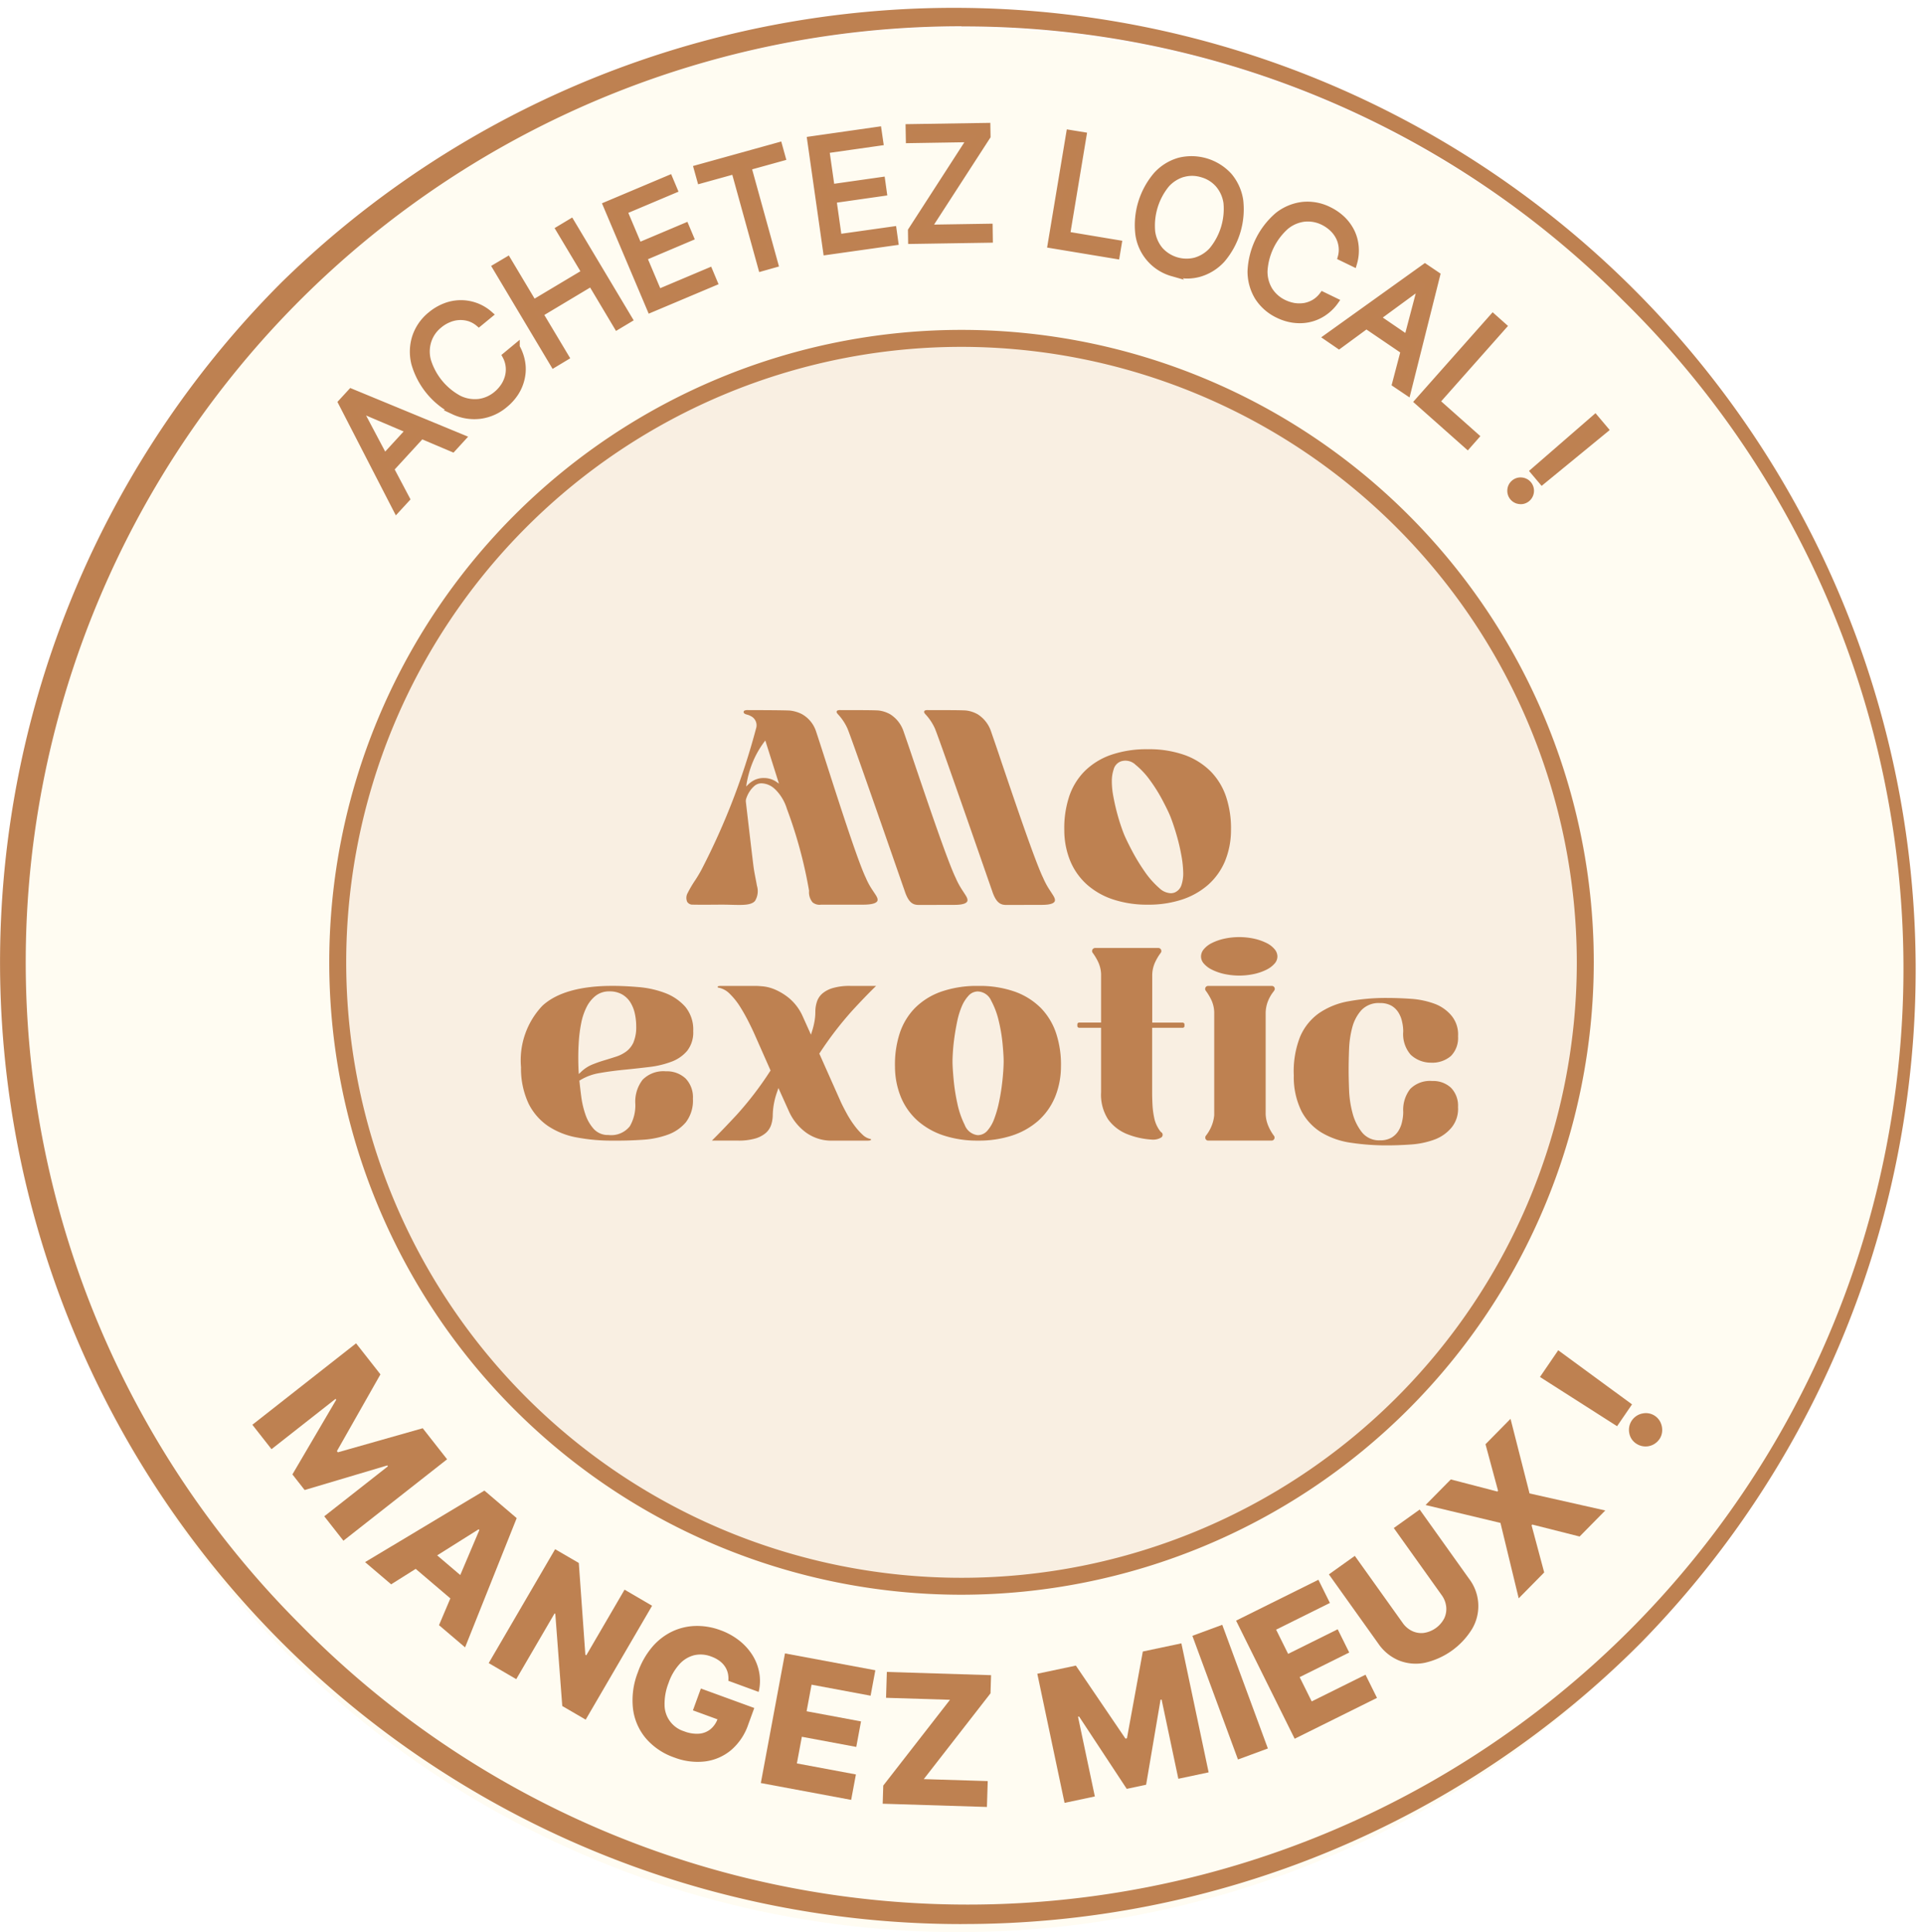 <svg id="Component_84_1" data-name="Component 84 – 1" xmlns="http://www.w3.org/2000/svg" xmlns:xlink="http://www.w3.org/1999/xlink" width="139.655" height="140.279" viewBox="0 0 139.655 140.279">
  <defs>
    <filter id="Ellipse_777" x="0.621" y="0" width="138" height="140.279" filterUnits="userSpaceOnUse">
      <feOffset dy="2" input="SourceAlpha"/>
      <feGaussianBlur result="blur"/>
      <feFlood flood-opacity="0.129"/>
      <feComposite operator="in" in2="blur"/>
      <feComposite in="SourceGraphic"/>
    </filter>
  </defs>
  <g id="Group_4" data-name="Group 4" transform="translate(0 0.039)">
    <g id="Group_33547" data-name="Group 33547">
      <g transform="matrix(1, 0, 0, 1, 0, -0.04)" filter="url(#Ellipse_777)">
        <ellipse id="Ellipse_777-2" data-name="Ellipse 777" cx="69" cy="69.14" rx="69" ry="69.14" transform="translate(0.62)" fill="#fffcf2"/>
      </g>
      <circle id="Ellipse_2" data-name="Ellipse 2" cx="45.698" cy="45.698" r="45.698" transform="translate(24.363 24.061)" fill="#be8151" opacity="0.1"/>
      <path id="Path_4095" data-name="Path 4095" d="M69.828,139.656a69.828,69.828,0,0,1-49.376-119.2A69.828,69.828,0,0,1,119.2,119.2a69.37,69.37,0,0,1-49.376,20.452m0-137.784A67.956,67.956,0,0,0,21.776,117.88a67.956,67.956,0,1,0,96.1-96.1,67.511,67.511,0,0,0-48.052-19.9" fill="#be8151"/>
      <path id="Path_4096" data-name="Path 4096" d="M141.193,187.11a45.916,45.916,0,1,1,45.916-45.916,45.968,45.968,0,0,1-45.916,45.916m0-90.6a44.685,44.685,0,1,0,44.685,44.685,44.736,44.736,0,0,0-44.685-44.685" transform="translate(-71.365 -71.366)" fill="#be8151"/>
      <path id="Path_4097" data-name="Path 4097" d="M80.561,388.453l1.77,2.253-3.161,5.572.069.088,6.163-1.748,1.77,2.254-7.53,5.912-1.391-1.772,4.625-3.631-.049-.062-6,1.785-.889-1.133,3.183-5.423-.049-.062-4.651,3.652-1.391-1.772Z" transform="translate(-54.702 -290.962)" fill="#be8151"/>
      <path id="Path_4098" data-name="Path 4098" d="M107.534,437.858l-1.893-1.612,8.666-5.194,2.345,2-3.748,9.383-1.894-1.612,2.932-6.91-.057-.049Zm2.19-3.083,3.958,3.37-1.139,1.338-3.958-3.37Z" transform="translate(-79.128 -322.87)" fill="#be8151"/>
      <path id="Path_4099" data-name="Path 4099" d="M153.3,452.12l-4.823,8.269-1.7-.989-.506-6.692-.053-.031-2.784,4.772-2-1.166,4.824-8.269,1.72,1,.475,6.663.069.04,2.779-4.765Z" transform="translate(-105.943 -335.576)" fill="#be8151"/>
      <path id="Path_4100" data-name="Path 4100" d="M189.975,474.177a1.721,1.721,0,0,0-.041-.57,1.5,1.5,0,0,0-.224-.492,1.664,1.664,0,0,0-.4-.4,2.342,2.342,0,0,0-.569-.295,2.122,2.122,0,0,0-1.246-.1,2.158,2.158,0,0,0-1.071.652,3.941,3.941,0,0,0-.793,1.37,4.137,4.137,0,0,0-.288,1.567,2.014,2.014,0,0,0,1.419,1.935,2.52,2.52,0,0,0,1.083.174,1.5,1.5,0,0,0,.833-.326,1.726,1.726,0,0,0,.525-.769l.386.2-2.187-.8.578-1.585,3.878,1.414-.434,1.19a4.239,4.239,0,0,1-1.266,1.882,3.661,3.661,0,0,1-1.888.809,4.7,4.7,0,0,1-2.221-.288,4.768,4.768,0,0,1-2.058-1.382,4.112,4.112,0,0,1-.939-2.146,5.543,5.543,0,0,1,.352-2.656,5.814,5.814,0,0,1,1.046-1.845,4.429,4.429,0,0,1,1.451-1.12,4.192,4.192,0,0,1,1.7-.4,4.832,4.832,0,0,1,1.792.305,4.881,4.881,0,0,1,1.374.755,4.158,4.158,0,0,1,.964,1.068,3.573,3.573,0,0,1,.491,1.279,3.384,3.384,0,0,1-.046,1.381Z" transform="translate(-137.08 -352.185)" fill="#be8151"/>
      <path id="Path_4101" data-name="Path 4101" d="M220.159,487.565l1.754-9.411,6.562,1.223-.344,1.847-4.288-.8-.36,1.93,3.952.737-.345,1.852-3.952-.737-.361,1.935,4.287.8-.345,1.847Z" transform="translate(-164.905 -358.15)" fill="#be8151"/>
      <path id="Path_4102" data-name="Path 4102" d="M255.423,493.083l.041-1.318,4.847-6.228-4.644-.144.058-1.878,7.569.235-.041,1.318-4.846,6.228,4.644.144-.058,1.878Z" transform="translate(-191.319 -362.166)" fill="#be8151"/>
      <path id="Path_4103" data-name="Path 4103" d="M300.166,477.441l2.8-.592,3.6,5.3.11-.023,1.153-6.3,2.8-.592,1.979,9.366-2.2.466-1.215-5.753-.078.016-1.047,6.169-1.408.3-3.46-5.251-.078.016,1.222,5.786-2.2.466Z" transform="translate(-224.833 -355.96)" fill="#be8151"/>
      <rect id="Rectangle_10" data-name="Rectangle 10" width="2.314" height="9.573" transform="matrix(0.938, -0.346, 0.346, 0.938, 86.594, 118.727)" fill="#be8151"/>
      <path id="Path_4104" data-name="Path 4104" d="M361.934,468.392l-4.255-8.575,5.979-2.967.835,1.683-3.906,1.939.872,1.759,3.6-1.787.837,1.688-3.6,1.787.875,1.763,3.907-1.939.835,1.683Z" transform="translate(-267.911 -342.193)" fill="#be8151"/>
      <path id="Path_4105" data-name="Path 4105" d="M389.25,437.879l1.88-1.342,3.587,5.026a3.262,3.262,0,0,1,.223,3.635,5.435,5.435,0,0,1-3.458,2.469,3.322,3.322,0,0,1-1.864-.174,3.39,3.39,0,0,1-1.493-1.223l-3.588-5.026,1.883-1.344,3.471,4.862a1.772,1.772,0,0,0,.69.593,1.552,1.552,0,0,0,.85.14,2,2,0,0,0,1.482-1.058,1.577,1.577,0,0,0,.143-.849,1.76,1.76,0,0,0-.335-.847Z" transform="translate(-288.028 -326.978)" fill="#be8151"/>
      <path id="Path_4106" data-name="Path 4106" d="M414.353,414.695l3.381.878.052-.053-.913-3.382,1.818-1.844,1.381,5.417,5.5,1.237-1.864,1.891-3.437-.868-.052.053.917,3.424-1.851,1.878-1.325-5.474-5.44-1.3Z" transform="translate(-308.991 -307.322)" fill="#be8151"/>
      <path id="Path_4107" data-name="Path 4107" d="M446.937,390.458l5.36,3.929-1.085,1.585-5.6-3.574Zm7.347,6.456a1.217,1.217,0,0,1-1.689.317,1.149,1.149,0,0,1-.5-.774,1.208,1.208,0,0,1,.963-1.408,1.172,1.172,0,0,1,1.316.663,1.3,1.3,0,0,1,.112.615,1.144,1.144,0,0,1-.2.588" transform="translate(-333.774 -292.464)" fill="#be8151"/>
      <path id="Union_39" data-name="Union 39" d="M21814.209,19677.6l.693-.754,8.07,3.332-.7.764-2.266-.961-2.244,2.443,1.15,2.174-.705.766Zm1.275.527,1.836,3.469,1.82-1.982-3.611-1.535Zm84.109,6.564a.716.716,0,0,1-.473-.736.707.707,0,0,1,.252-.494.693.693,0,0,1,.523-.166.709.709,0,0,1,.494.254.726.726,0,0,1-.088,1.016.715.715,0,0,1-.336.16.779.779,0,0,1-.115.008A.828.828,0,0,1,21899.594,19684.691Zm1.2-2.094,4.453-3.865.705.836-4.559,3.738Zm-8.41-5.059,5.441-6.135.742.66-4.854,5.475,2.848,2.529-.582.66Zm-70,.693a5.621,5.621,0,0,1-2.859-3.459,3.5,3.5,0,0,1,.066-1.945,3.447,3.447,0,0,1,1.109-1.578,3.691,3.691,0,0,1,1.018-.605,3.127,3.127,0,0,1,3.232.566l-.77.633a2.03,2.03,0,0,0-.715-.391,2.2,2.2,0,0,0-1.5.1,2.532,2.532,0,0,0-.676.412,2.435,2.435,0,0,0-.8,1.148,2.538,2.538,0,0,0-.033,1.463,4.721,4.721,0,0,0,2.287,2.771,2.639,2.639,0,0,0,1.445.246,2.507,2.507,0,0,0,1.281-.566,2.813,2.813,0,0,0,.533-.588,2.341,2.341,0,0,0,.314-.693,2.068,2.068,0,0,0-.182-1.533l.764-.633a3.355,3.355,0,0,1,.4,1.129,2.929,2.929,0,0,1-.033,1.115,3.205,3.205,0,0,1-.424,1.039,3.656,3.656,0,0,1-.787.879,3.433,3.433,0,0,1-1.764.793,3.491,3.491,0,0,1-1.918-.3Zm68.367-1.984.627-2.387-2.744-1.865-1.988,1.459-.857-.588,7.1-5.086.852.576-2.127,8.473Zm.863-3.289,1-3.8-.055-.037-3.166,2.32Zm-66.2-5.184.854-.506,1.873,3.135,3.756-2.244-1.875-3.133.852-.512,4.207,7.037-.854.512-1.879-3.15-3.756,2.248,1.881,3.145-.852.512Zm57.945,3.793a3.6,3.6,0,0,1-1.131-.346,3.509,3.509,0,0,1-1.457-1.275,3.566,3.566,0,0,1-.518-1.875,5.642,5.642,0,0,1,1.957-4.035,3.561,3.561,0,0,1,1.793-.748,3.443,3.443,0,0,1,1.9.352,3.809,3.809,0,0,1,.973.672,3.31,3.31,0,0,1,.66.906,3.015,3.015,0,0,1,.291,1.078,3.207,3.207,0,0,1-.121,1.193l-.9-.436a2.007,2.007,0,0,0,.055-.807,2.078,2.078,0,0,0-.236-.727,2.314,2.314,0,0,0-.473-.6,2.844,2.844,0,0,0-.654-.445,2.524,2.524,0,0,0-1.379-.248,2.593,2.593,0,0,0-1.342.578,4.734,4.734,0,0,0-1.572,3.238,2.6,2.6,0,0,0,.373,1.412,2.545,2.545,0,0,0,1.051.93,2.914,2.914,0,0,0,.752.242,2.515,2.515,0,0,0,.766,0,2.181,2.181,0,0,0,.715-.264,2.113,2.113,0,0,0,.6-.545l.9.436a3.259,3.259,0,0,1-.863.834,3.033,3.033,0,0,1-1.027.436,3.118,3.118,0,0,1-.672.072A3.455,3.455,0,0,1,21883.369,19671.568Zm-49.912-8.295,4.563-1.924.342.813-3.646,1.539,1.078,2.551,3.408-1.439.342.813-3.4,1.441,1.084,2.563,3.7-1.562.342.814-4.613,1.945Zm41.094,4.914a3.4,3.4,0,0,1-2.436-2.809,5.588,5.588,0,0,1,1.309-4.289,3.526,3.526,0,0,1,1.656-1.018,3.673,3.673,0,0,1,3.572,1.09,3.565,3.565,0,0,1,.8,1.77,5.611,5.611,0,0,1-1.312,4.289,3.546,3.546,0,0,1-1.656,1.021,3.319,3.319,0,0,1-.855.113A3.73,3.73,0,0,1,21874.551,19668.188Zm.793-7.207a2.648,2.648,0,0,0-1.238.781,4.759,4.759,0,0,0-1.049,3.441,2.622,2.622,0,0,0,.588,1.342,2.608,2.608,0,0,0,2.578.785,2.632,2.632,0,0,0,1.242-.781,4.746,4.746,0,0,0,1.051-3.436,2.622,2.622,0,0,0-.594-1.342,2.46,2.46,0,0,0-1.176-.752,2.561,2.561,0,0,0-.771-.121A2.475,2.475,0,0,0,21875.344,19660.98Zm-32.574-.215-2.484.688-.236-.846,5.926-1.645.236.852-2.484.688,1.951,7.053-.957.27Zm22.975,5.383,1.348-8.088.979.16-1.2,7.219,3.756.627-.145.867Zm-17.461-7.615,4.9-.7.127.873-3.92.557.391,2.742,3.666-.521.121.873-3.66.523.389,2.754,3.98-.561.121.869-4.959.7Zm7.318,6.592,4.311-6.674-4.465.072-.016-.881,5.656-.088.012.721-4.316,6.668,4.469-.07.012.879-5.652.088Z" transform="translate(-21789.402 -19648.418)" fill="#be8151" stroke="#be8152" stroke-miterlimit="10" stroke-width="0.5"/>
      <g id="logo-alloexotic-portrait" transform="translate(37.838 51.517)">
        <path id="Path_4080" data-name="Path 4080" d="M51.144,13.932a.444.444,0,0,0,.394.191c.507.016,2.04,0,2.055,0,.265,0,.509.006.745.012.838.022,1.443.038,1.721-.279a1.352,1.352,0,0,0,.14-1.108c-.02-.124-.05-.28-.085-.46-.056-.284-.119-.605-.16-.912-.064-.476-.48-4.05-.557-4.709a.554.554,0,0,1,.023-.235c.009-.028.021-.063.035-.1a2.117,2.117,0,0,1,.207-.414A1.908,1.908,0,0,1,56,5.521a.778.778,0,0,1,.516-.205,1.446,1.446,0,0,1,.882.325,2.035,2.035,0,0,1,.238.225A3.365,3.365,0,0,1,58.355,7.1l.031.094a32.9,32.9,0,0,1,1.6,5.92,1.141,1.141,0,0,0,.257.845.8.8,0,0,0,.616.167l.065,0H63.9c.744,0,.977-.14,1.04-.258.08-.148-.057-.359-.149-.5l-.008-.012c-.085-.13-.146-.221-.194-.293a5.287,5.287,0,0,1-.483-.891c-.563-1.162-1.911-5.353-2.894-8.413-.288-.894-.536-1.667-.714-2.2A2.223,2.223,0,0,0,59.51.317a1.039,1.039,0,0,0-.1-.054,2.552,2.552,0,0,0-.8-.229C58.2,0,55.587,0,55.56,0a.606.606,0,0,0-.269.036A.123.123,0,0,0,55.25.2c.046.075.134.1.245.132a.991.991,0,0,1,.266.107.742.742,0,0,1,.4.8,50.322,50.322,0,0,1-3.983,10.338,9.176,9.176,0,0,1-.479.8,8.584,8.584,0,0,0-.533.909.713.713,0,0,0-.026.644m4.309-8.586a7.347,7.347,0,0,1,.484-1.654,6.822,6.822,0,0,1,.8-1.385l.075-.1L57.8,5.339l-.154-.108a1.59,1.59,0,0,0-.923-.3,1.53,1.53,0,0,0-.685.138,1.819,1.819,0,0,0-.474.334l-.143.143Z" transform="translate(-39.067 0)" fill="#be8151"/>
        <path id="Path_4081" data-name="Path 4081" d="M97.494.2a.878.878,0,0,0,.1.124,3.818,3.818,0,0,1,.656.984c.271.589,4,11.35,4.163,11.808.338,1.039.737,1.035,1.161,1.03h.073l2.386-.006c.654,0,.862-.132.922-.242.083-.151-.059-.372-.153-.518l-.008-.012c-.083-.13-.143-.221-.19-.293a5.727,5.727,0,0,1-.482-.892c-.568-1.163-1.991-5.361-3.031-8.426-.3-.9-.566-1.67-.753-2.208a2.343,2.343,0,0,0-.959-1.238.982.982,0,0,0-.1-.055,2.249,2.249,0,0,0-.742-.227C100.263,0,98.89,0,98.182,0h-.424a.483.483,0,0,0-.238.035A.13.13,0,0,0,97.494.2" transform="translate(-74.555 0)" fill="#be8151"/>
        <path id="Path_4082" data-name="Path 4082" d="M124.509.2a.877.877,0,0,0,.1.124,3.817,3.817,0,0,1,.656.984c.271.589,4,11.35,4.163,11.808.338,1.039.737,1.035,1.161,1.03h.073l2.386-.006c.654,0,.862-.132.922-.242.083-.151-.059-.372-.153-.518l-.008-.012c-.083-.13-.143-.221-.19-.293a5.755,5.755,0,0,1-.482-.892c-.568-1.163-1.991-5.361-3.031-8.426-.3-.9-.566-1.67-.753-2.208a2.345,2.345,0,0,0-.959-1.238.983.983,0,0,0-.1-.055,2.249,2.249,0,0,0-.742-.227C127.278,0,125.905,0,125.2,0h-.424a.483.483,0,0,0-.238.035.13.13,0,0,0-.027.164" transform="translate(-95.218 0)" fill="#be8151"/>
        <path id="Path_4083" data-name="Path 4083" d="M168.128,15.559A7.337,7.337,0,0,0,167.786,18a5.888,5.888,0,0,0,.451,2.248,4.755,4.755,0,0,0,1.209,1.682A5.437,5.437,0,0,0,171.341,23a7.864,7.864,0,0,0,2.509.376,7.763,7.763,0,0,0,2.5-.376,5.463,5.463,0,0,0,1.884-1.068,4.759,4.759,0,0,0,1.209-1.682A5.9,5.9,0,0,0,179.891,18a7.275,7.275,0,0,0-.342-2.419,4.833,4.833,0,0,0-1.111-1.859,5.114,5.114,0,0,0-1.882-1.2,7.682,7.682,0,0,0-2.707-.431,7.9,7.9,0,0,0-2.7.419,5.1,5.1,0,0,0-1.9,1.188,4.76,4.76,0,0,0-1.121,1.858m3.25-2.035a.87.87,0,0,1,.481-.535,1.052,1.052,0,0,1,1.1.232,5.817,5.817,0,0,1,1.052,1.126,11.742,11.742,0,0,1,.894,1.425c.258.488.447.875.561,1.149.069.166.156.4.265.727s.212.668.312,1.045.187.775.258,1.178a7.74,7.74,0,0,1,.12,1.142,2.654,2.654,0,0,1-.123.929.878.878,0,0,1-.5.555h0a.824.824,0,0,1-.285.051,1.294,1.294,0,0,1-.821-.366,6.428,6.428,0,0,1-1.079-1.222,14.193,14.193,0,0,1-.912-1.5c-.265-.505-.456-.9-.565-1.16-.074-.179-.164-.424-.265-.727s-.2-.641-.291-.994-.173-.73-.242-1.111a5.7,5.7,0,0,1-.1-1.068,2.615,2.615,0,0,1,.145-.876" transform="translate(-128.331 -9.25)" fill="#be8151"/>
        <path id="Path_4084" data-name="Path 4084" d="M214.776,72.443a1.851,1.851,0,0,0,.58-.442.776.776,0,0,0,.2-.509.819.819,0,0,0-.2-.522,1.769,1.769,0,0,0-.579-.451,3.938,3.938,0,0,0-.891-.315,5.144,5.144,0,0,0-2.208,0,3.914,3.914,0,0,0-.891.315,1.757,1.757,0,0,0-.579.451.816.816,0,0,0-.2.522.776.776,0,0,0,.2.509,1.839,1.839,0,0,0,.58.442,3.886,3.886,0,0,0,.891.315,5.145,5.145,0,0,0,2.209,0,3.884,3.884,0,0,0,.891-.315" transform="translate(-160.624 -53.604)" fill="#be8151"/>
        <path id="Path_4085" data-name="Path 4085" d="M12.074,89.861a2.149,2.149,0,0,0,.432-1.416,2.589,2.589,0,0,0-.576-1.771,3.7,3.7,0,0,0-1.466-1,7.069,7.069,0,0,0-1.916-.429c-.69-.059-1.331-.089-1.9-.089-2.347,0-4.064.487-5.1,1.447A5.754,5.754,0,0,0,0,91.063,5.992,5.992,0,0,0,.547,93.7a4.281,4.281,0,0,0,1.406,1.625,5.546,5.546,0,0,0,2.084.833,13.577,13.577,0,0,0,2.563.233h.47c.578,0,1.192-.023,1.827-.067a6.433,6.433,0,0,0,1.759-.363,3.069,3.069,0,0,0,1.318-.906,2.587,2.587,0,0,0,.51-1.706,1.957,1.957,0,0,0-.536-1.474,1.989,1.989,0,0,0-1.432-.517,2.117,2.117,0,0,0-1.682.61A2.594,2.594,0,0,0,8.3,93.7a3,3,0,0,1-.4,1.65,1.722,1.722,0,0,1-1.549.633,1.381,1.381,0,0,1-1.08-.452A3.019,3.019,0,0,1,4.68,94.5a6.539,6.539,0,0,1-.3-1.264c-.059-.437-.1-.819-.135-1.135l-.007-.069L4.3,92a3.9,3.9,0,0,1,1.44-.52c.56-.1,1.154-.176,1.765-.236s1.217-.127,1.821-.2a6.81,6.81,0,0,0,1.607-.385,2.744,2.744,0,0,0,1.14-.795M8.18,89.23a1.7,1.7,0,0,1-.528.682,2.6,2.6,0,0,1-.76.386c-.271.088-.561.178-.864.269s-.585.191-.874.309a2.571,2.571,0,0,0-.782.515l-.177.166-.014-.243c-.015-.267-.023-.6-.023-.991s.015-.8.045-1.216a10.062,10.062,0,0,1,.17-1.256,4.529,4.529,0,0,1,.379-1.136,2.439,2.439,0,0,1,.658-.832,1.58,1.58,0,0,1,1.01-.327,1.812,1.812,0,0,1,.918.217,1.731,1.731,0,0,1,.6.574,2.593,2.593,0,0,1,.328.819,4.3,4.3,0,0,1,.1.942,2.8,2.8,0,0,1-.189,1.12" transform="translate(0 -65.134)" fill="#be8151"/>
        <path id="Path_4086" data-name="Path 4086" d="M70.882,85.158H68.994a4.362,4.362,0,0,0-1.243.152,2.065,2.065,0,0,0-.774.4,1.354,1.354,0,0,0-.393.589,2.394,2.394,0,0,0-.117.759,3.887,3.887,0,0,1-.058.657,5.448,5.448,0,0,1-.171.7l-.089.284-.637-1.413a3.656,3.656,0,0,0-.919-1.212,4.249,4.249,0,0,0-1.035-.643,3.046,3.046,0,0,0-.872-.238c-.257-.022-.423-.033-.494-.033H59.618c-.208,0-.245.043-.246.043a.16.16,0,0,0,.021.073,1.568,1.568,0,0,1,.863.461,5.069,5.069,0,0,1,.756.95c.223.356.431.728.621,1.106s.334.684.439.923L63.215,91.3l-.034.051a24.54,24.54,0,0,1-2.417,3.158c-.681.733-1.288,1.364-1.809,1.88h1.893a4.332,4.332,0,0,0,1.253-.151,2.067,2.067,0,0,0,.764-.4,1.359,1.359,0,0,0,.393-.589,2.4,2.4,0,0,0,.117-.758,5.361,5.361,0,0,1,.319-1.647l.091-.274.745,1.651a3.873,3.873,0,0,0,1.251,1.577,3.124,3.124,0,0,0,1.891.594h2.573c.183,0,.267-.034.267-.066a.112.112,0,0,0-.019-.05,1.13,1.13,0,0,1-.594-.314,4.866,4.866,0,0,1-.6-.676,7.34,7.34,0,0,1-.546-.852c-.164-.3-.308-.578-.428-.834l-1.57-3.527.035-.052a25.32,25.32,0,0,1,2.327-3.035c.65-.709,1.24-1.321,1.759-1.824" transform="translate(-45.092 -65.134)" fill="#be8151"/>
        <path id="Path_4087" data-name="Path 4087" d="M127.077,93.278a5.88,5.88,0,0,0,.45-2.239,7.25,7.25,0,0,0-.341-2.412,4.805,4.805,0,0,0-1.1-1.848,5.086,5.086,0,0,0-1.872-1.192,7.665,7.665,0,0,0-2.7-.429,7.88,7.88,0,0,0-2.691.418,5.068,5.068,0,0,0-1.894,1.181,4.734,4.734,0,0,0-1.114,1.847,7.318,7.318,0,0,0-.341,2.435,5.87,5.87,0,0,0,.449,2.239,4.725,4.725,0,0,0,1.2,1.672A5.408,5.408,0,0,0,119,96.013a7.844,7.844,0,0,0,2.5.375A7.747,7.747,0,0,0,124,96.013a5.424,5.424,0,0,0,1.875-1.063,4.73,4.73,0,0,0,1.2-1.672m-3.744-1.86c-.022.335-.06.7-.113,1.093s-.125.793-.214,1.2a7.889,7.889,0,0,1-.329,1.113,2.725,2.725,0,0,1-.48.829.928.928,0,0,1-.711.34h0a1.146,1.146,0,0,1-.946-.744,6.457,6.457,0,0,1-.536-1.56,14.275,14.275,0,0,1-.271-1.748c-.052-.572-.079-1.009-.079-1.3,0-.2.012-.458.034-.78s.061-.674.113-1.037.121-.748.2-1.127a5.734,5.734,0,0,1,.32-1.039,2.657,2.657,0,0,1,.479-.771.92.92,0,0,1,.687-.328,1.1,1.1,0,0,1,.972.662,5.881,5.881,0,0,1,.548,1.46,11.886,11.886,0,0,1,.282,1.672c.053.563.079.984.079,1.286,0,.182-.011.437-.034.78" transform="translate(-88.315 -65.132)" fill="#be8151"/>
        <path id="Path_4088" data-name="Path 4088" d="M179.487,78.867h-2.221v-3.38a2.281,2.281,0,0,1,.189-.954,3.719,3.719,0,0,1,.393-.681l.034-.046a.218.218,0,0,0,.023-.234.214.214,0,0,0-.2-.121h-4.586a.22.22,0,0,0-.174.355,4.047,4.047,0,0,1,.393.657,2.265,2.265,0,0,1,.213.883v3.52h-1.595a.128.128,0,0,0-.128.128v.121a.128.128,0,0,0,.128.128h1.595v4.678a3.3,3.3,0,0,0,.515,1.98,3.168,3.168,0,0,0,1.34,1.048,5.764,5.764,0,0,0,1.876.416,1.144,1.144,0,0,0,.619-.145.232.232,0,0,0,.121-.191.217.217,0,0,0-.091-.195.4.4,0,0,1-.082-.076,2.321,2.321,0,0,1-.44-.979,5.968,5.968,0,0,1-.126-.981c-.015-.326-.023-.592-.023-.788V79.245h2.221a.129.129,0,0,0,.128-.128V79a.129.129,0,0,0-.128-.128" transform="translate(-131.425 -56.18)" fill="#be8151"/>
        <path id="Path_4089" data-name="Path 4089" d="M215.7,94.447V87.192a2.407,2.407,0,0,1,.177-.951,2.789,2.789,0,0,1,.4-.683l.045-.066a.208.208,0,0,0,.016-.219.21.21,0,0,0-.19-.116h-4.626a.216.216,0,0,0-.171.349,4.059,4.059,0,0,1,.4.663,2.268,2.268,0,0,1,.213.883v7.491a2.705,2.705,0,0,1-.222.852,2.933,2.933,0,0,1-.384.64.223.223,0,0,0-.02.236.211.211,0,0,0,.191.116h4.6a.211.211,0,0,0,.195-.121.218.218,0,0,0-.027-.235l-.016-.02a3.426,3.426,0,0,1-.383-.673,2.482,2.482,0,0,1-.2-.89" transform="translate(-161.621 -65.132)" fill="#be8151"/>
        <path id="Path_4090" data-name="Path 4090" d="M250.108,98.293a2.134,2.134,0,0,0,.486-1.51,1.863,1.863,0,0,0-.51-1.4,1.893,1.893,0,0,0-1.363-.491,2.015,2.015,0,0,0-1.6.58,2.469,2.469,0,0,0-.506,1.656,2.99,2.99,0,0,1-.077.686,2.078,2.078,0,0,1-.272.7,1.47,1.47,0,0,1-.52.5,1.653,1.653,0,0,1-.825.186,1.588,1.588,0,0,1-1.317-.6,3.823,3.823,0,0,1-.672-1.386,7.474,7.474,0,0,1-.249-1.67c-.021-.57-.032-1.06-.032-1.457,0-.453.011-.961.032-1.51a7.124,7.124,0,0,1,.228-1.563,3.045,3.045,0,0,1,.655-1.252,1.727,1.727,0,0,1,1.355-.529,1.655,1.655,0,0,1,.825.186,1.475,1.475,0,0,1,.52.5,2.081,2.081,0,0,1,.272.7,3,3,0,0,1,.077.686,2.28,2.28,0,0,0,.543,1.681,2.149,2.149,0,0,0,1.463.576,2.077,2.077,0,0,0,1.456-.483,1.864,1.864,0,0,0,.519-1.433,2.133,2.133,0,0,0-.486-1.51,2.924,2.924,0,0,0-1.255-.864,6.166,6.166,0,0,0-1.678-.346c-.609-.042-1.2-.063-1.743-.063a14.964,14.964,0,0,0-2.8.244,5.474,5.474,0,0,0-2.145.867,4.045,4.045,0,0,0-1.361,1.7,6.833,6.833,0,0,0-.46,2.814,5.593,5.593,0,0,0,.563,2.606,4.032,4.032,0,0,0,1.444,1.538,5.762,5.762,0,0,0,2.137.743,17.3,17.3,0,0,0,2.62.191c.549,0,1.136-.021,1.743-.064a6.16,6.16,0,0,0,1.678-.346,2.925,2.925,0,0,0,1.255-.864" transform="translate(-182.546 -67.964)" fill="#be8151"/>
      </g>
    </g>
  </g>
</svg>
